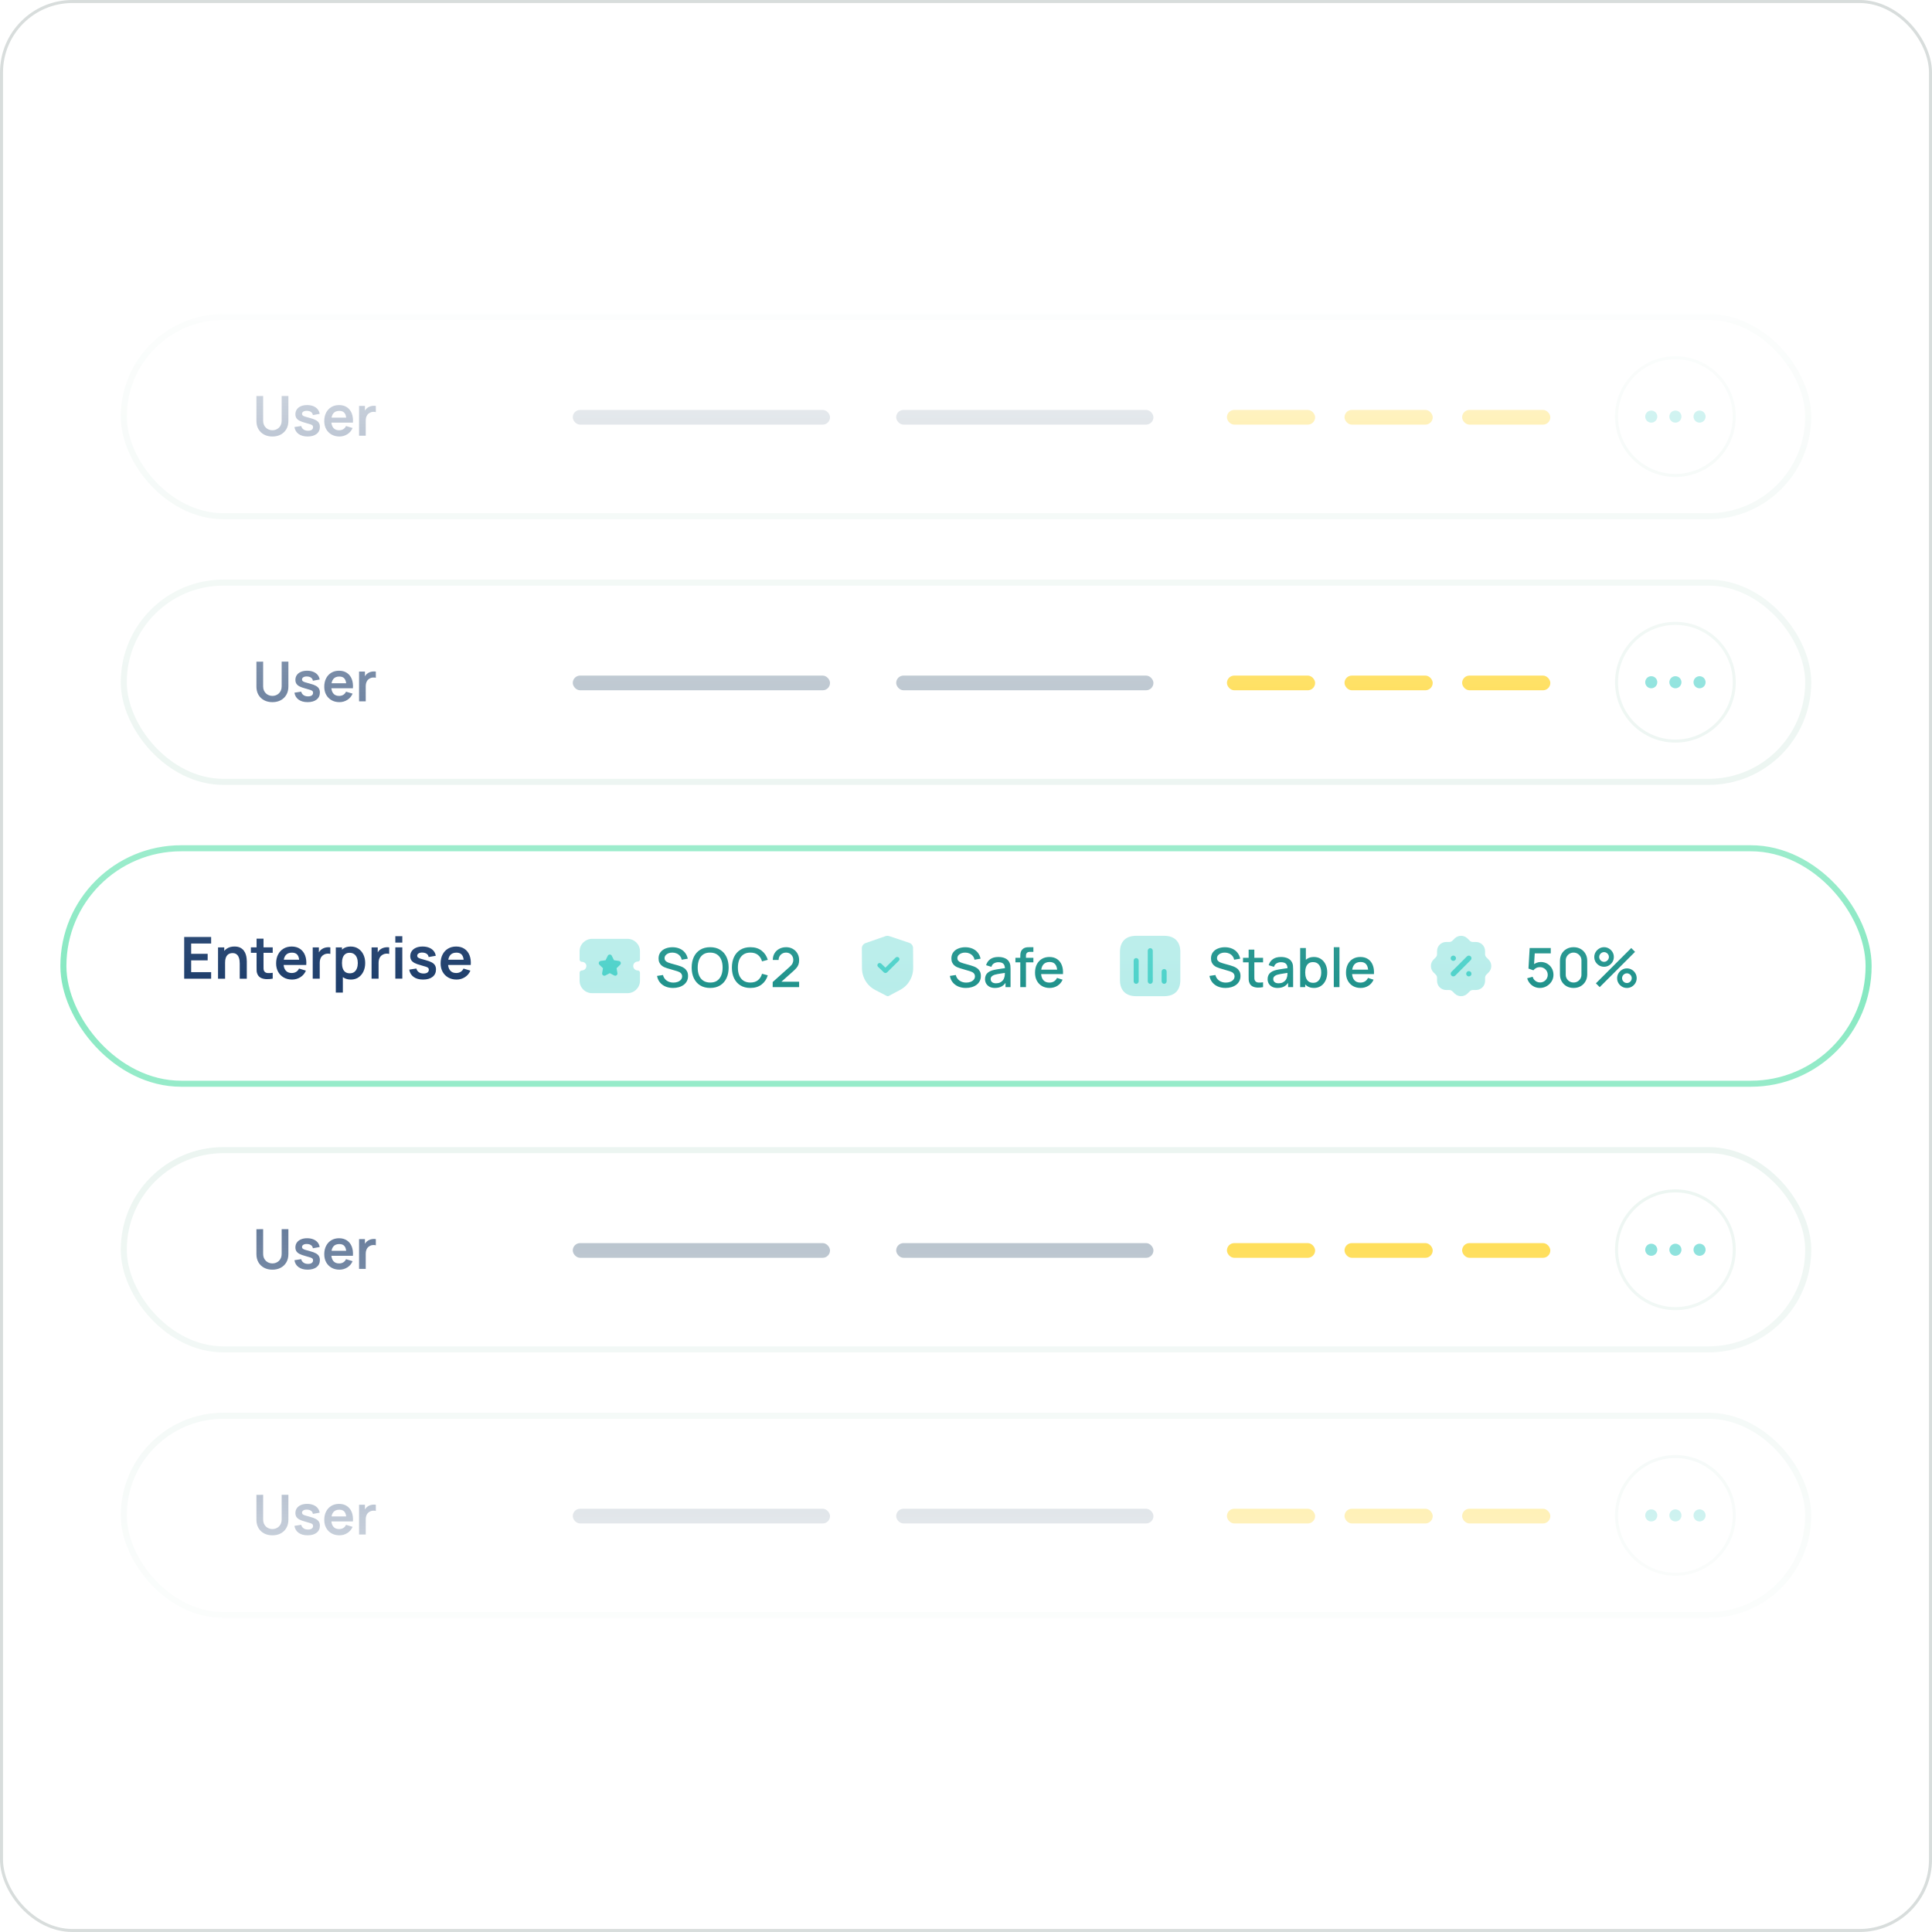 <svg xmlns="http://www.w3.org/2000/svg" width="640" height="640" viewBox="0 0 640 640" fill="none"><rect x="0.5" y="0.5" width="639" height="639" rx="23.5" fill="white" stroke="#D8DDDC"></rect><mask id="mask0_645_1216" style="mask-type:alpha" maskUnits="userSpaceOnUse" x="0" y="70" width="640" height="500"><rect y="70" width="640" height="500" fill="url(#paint0_linear_645_1216)"></rect></mask><g mask="url(#mask0_645_1216)"><rect x="41" y="381" width="558" height="66" rx="33" fill="white" stroke="#E6F2ED" stroke-width="2"></rect><rect x="189.737" y="411.794" width="85.217" height="4.87" rx="2.435" fill="#96A6B5"></rect><rect x="296.873" y="411.794" width="85.217" height="4.87" rx="2.435" fill="#96A6B5"></rect><rect x="406.435" y="411.794" width="29.217" height="4.87" rx="2.435" fill="#FFCD02"></rect><rect x="445.39" y="411.794" width="29.217" height="4.87" rx="2.435" fill="#FFCD02"></rect><rect x="484.351" y="411.794" width="29.217" height="4.87" rx="2.435" fill="#FFCD02"></rect><circle cx="555" cy="414" r="19.5" stroke="#E6F2ED"></circle><path d="M118.946 420.328V410.467H120.891V412.868L120.653 412.558C120.775 412.229 120.936 411.931 121.137 411.663C121.344 411.389 121.591 411.164 121.877 410.987C122.12 410.823 122.388 410.695 122.68 410.604C122.978 410.506 123.283 410.448 123.593 410.43C123.904 410.406 124.205 410.418 124.497 410.467V412.521C124.205 412.436 123.867 412.408 123.484 412.439C123.106 412.469 122.765 412.576 122.461 412.758C122.157 412.923 121.907 413.133 121.712 413.388C121.524 413.644 121.384 413.936 121.292 414.265C121.201 414.588 121.155 414.938 121.155 415.315V420.328H118.946Z" fill="#1D3D6B"></path><path d="M112.447 420.592C111.449 420.592 110.572 420.376 109.817 419.944C109.063 419.512 108.472 418.912 108.046 418.145C107.626 417.378 107.416 416.496 107.416 415.498C107.416 414.42 107.623 413.486 108.037 412.694C108.451 411.897 109.026 411.279 109.763 410.841C110.499 410.403 111.351 410.184 112.319 410.184C113.342 410.184 114.209 410.424 114.921 410.905C115.639 411.38 116.172 412.052 116.519 412.923C116.866 413.793 116.997 414.819 116.912 416H114.729V415.196C114.723 414.125 114.535 413.343 114.163 412.85C113.792 412.357 113.208 412.11 112.41 412.11C111.509 412.11 110.84 412.39 110.402 412.95C109.963 413.504 109.744 414.317 109.744 415.388C109.744 416.386 109.963 417.159 110.402 417.707C110.84 418.255 111.479 418.529 112.319 418.529C112.861 418.529 113.326 418.41 113.716 418.173C114.112 417.929 114.416 417.579 114.629 417.123L116.802 417.78C116.425 418.669 115.84 419.36 115.049 419.853C114.264 420.346 113.396 420.592 112.447 420.592ZM109.05 416V414.338H115.834V416H109.05Z" fill="#1D3D6B"></path><path d="M101.89 420.592C100.673 420.592 99.684 420.318 98.923 419.771C98.162 419.223 97.7 418.453 97.535 417.461L99.781 417.114C99.897 417.601 100.153 417.984 100.548 418.264C100.944 418.544 101.443 418.684 102.046 418.684C102.575 418.684 102.983 418.581 103.269 418.374C103.561 418.161 103.707 417.871 103.707 417.506C103.707 417.281 103.653 417.101 103.543 416.968C103.44 416.828 103.208 416.694 102.849 416.566C102.49 416.438 101.939 416.277 101.196 416.082C100.369 415.863 99.711 415.628 99.224 415.379C98.737 415.123 98.387 414.822 98.174 414.475C97.961 414.128 97.855 413.708 97.855 413.215C97.855 412.6 98.016 412.064 98.339 411.608C98.661 411.151 99.112 410.801 99.69 410.558C100.268 410.308 100.95 410.184 101.735 410.184C102.502 410.184 103.181 410.302 103.771 410.54C104.368 410.777 104.849 411.115 105.214 411.553C105.579 411.991 105.804 412.506 105.89 413.096L103.643 413.498C103.589 413.078 103.397 412.746 103.068 412.503C102.746 412.259 102.313 412.122 101.772 412.092C101.254 412.061 100.837 412.141 100.521 412.329C100.204 412.512 100.046 412.771 100.046 413.105C100.046 413.294 100.11 413.455 100.238 413.589C100.366 413.723 100.621 413.857 101.005 413.991C101.394 414.125 101.973 414.289 102.74 414.484C103.525 414.685 104.152 414.916 104.62 415.178C105.095 415.434 105.436 415.741 105.643 416.1C105.856 416.459 105.963 416.894 105.963 417.406C105.963 418.398 105.6 419.177 104.876 419.743C104.158 420.309 103.163 420.592 101.89 420.592Z" fill="#1D3D6B"></path><path d="M90.238 420.597C89.191 420.597 88.269 420.383 87.472 419.957C86.68 419.531 86.059 418.932 85.609 418.159C85.165 417.386 84.942 416.479 84.942 415.438V407.193L87.17 407.175V415.383C87.17 415.876 87.252 416.317 87.417 416.707C87.587 417.097 87.815 417.428 88.102 417.702C88.388 417.97 88.716 418.174 89.088 418.314C89.459 418.454 89.842 418.524 90.238 418.524C90.646 418.524 91.032 418.454 91.398 418.314C91.769 418.168 92.098 417.961 92.384 417.693C92.67 417.419 92.895 417.087 93.059 416.698C93.224 416.308 93.306 415.87 93.306 415.383V407.175H95.534V415.438C95.534 416.479 95.308 417.386 94.858 418.159C94.414 418.932 93.793 419.531 92.995 419.957C92.204 420.383 91.285 420.597 90.238 420.597Z" fill="#1D3D6B"></path><circle cx="547" cy="414" r="2" fill="#4ED2CA"></circle><circle cx="555" cy="414" r="2" fill="#4ED2CA"></circle><circle cx="563" cy="414" r="2" fill="#4ED2CA"></circle><rect x="41" y="193" width="558" height="66" rx="33" fill="white" stroke="#E6F2ED" stroke-width="2"></rect><rect x="189.737" y="223.794" width="85.217" height="4.87" rx="2.435" fill="#96A6B5"></rect><rect x="296.873" y="223.794" width="85.217" height="4.87" rx="2.435" fill="#96A6B5"></rect><rect x="406.435" y="223.794" width="29.217" height="4.87" rx="2.435" fill="#FFCD02"></rect><rect x="445.39" y="223.794" width="29.217" height="4.87" rx="2.435" fill="#FFCD02"></rect><rect x="484.351" y="223.794" width="29.217" height="4.87" rx="2.435" fill="#FFCD02"></rect><circle cx="555" cy="226" r="19.5" stroke="#E6F2ED"></circle><path d="M118.946 232.328V222.467H120.891V224.868L120.653 224.558C120.775 224.229 120.936 223.931 121.137 223.663C121.344 223.389 121.591 223.164 121.877 222.987C122.12 222.823 122.388 222.695 122.68 222.604C122.978 222.506 123.283 222.448 123.593 222.43C123.904 222.406 124.205 222.418 124.497 222.467V224.521C124.205 224.436 123.867 224.408 123.484 224.439C123.106 224.469 122.765 224.576 122.461 224.758C122.157 224.923 121.907 225.133 121.712 225.388C121.524 225.644 121.384 225.936 121.292 226.265C121.201 226.588 121.155 226.938 121.155 227.315V232.328H118.946Z" fill="#1D3D6B"></path><path d="M112.447 232.592C111.449 232.592 110.572 232.376 109.817 231.944C109.063 231.512 108.472 230.912 108.046 230.145C107.626 229.378 107.416 228.496 107.416 227.498C107.416 226.42 107.623 225.486 108.037 224.694C108.451 223.897 109.026 223.279 109.763 222.841C110.499 222.403 111.351 222.184 112.319 222.184C113.342 222.184 114.209 222.424 114.921 222.905C115.639 223.38 116.172 224.052 116.519 224.923C116.866 225.793 116.997 226.819 116.912 228H114.729V227.196C114.723 226.125 114.535 225.343 114.163 224.85C113.792 224.357 113.208 224.11 112.41 224.11C111.509 224.11 110.84 224.39 110.402 224.95C109.963 225.504 109.744 226.317 109.744 227.388C109.744 228.386 109.963 229.159 110.402 229.707C110.84 230.255 111.479 230.529 112.319 230.529C112.861 230.529 113.326 230.41 113.716 230.173C114.112 229.929 114.416 229.579 114.629 229.123L116.802 229.78C116.425 230.669 115.84 231.36 115.049 231.853C114.264 232.346 113.396 232.592 112.447 232.592ZM109.05 228V226.338H115.834V228H109.05Z" fill="#1D3D6B"></path><path d="M101.89 232.592C100.673 232.592 99.684 232.318 98.923 231.771C98.162 231.223 97.7 230.453 97.535 229.461L99.781 229.114C99.897 229.601 100.153 229.984 100.548 230.264C100.944 230.544 101.443 230.684 102.046 230.684C102.575 230.684 102.983 230.581 103.269 230.374C103.561 230.161 103.707 229.871 103.707 229.506C103.707 229.281 103.653 229.101 103.543 228.968C103.44 228.828 103.208 228.694 102.849 228.566C102.49 228.438 101.939 228.277 101.196 228.082C100.369 227.863 99.711 227.628 99.224 227.379C98.737 227.123 98.387 226.822 98.174 226.475C97.961 226.128 97.855 225.708 97.855 225.215C97.855 224.6 98.016 224.064 98.339 223.608C98.661 223.151 99.112 222.801 99.69 222.558C100.268 222.308 100.95 222.184 101.735 222.184C102.502 222.184 103.181 222.302 103.771 222.54C104.368 222.777 104.849 223.115 105.214 223.553C105.579 223.991 105.804 224.506 105.89 225.096L103.643 225.498C103.589 225.078 103.397 224.746 103.068 224.503C102.746 224.259 102.313 224.122 101.772 224.092C101.254 224.061 100.837 224.141 100.521 224.329C100.204 224.512 100.046 224.771 100.046 225.105C100.046 225.294 100.11 225.455 100.238 225.589C100.366 225.723 100.621 225.857 101.005 225.991C101.394 226.125 101.973 226.289 102.74 226.484C103.525 226.685 104.152 226.916 104.62 227.178C105.095 227.434 105.436 227.741 105.643 228.1C105.856 228.459 105.963 228.894 105.963 229.406C105.963 230.398 105.6 231.177 104.876 231.743C104.158 232.309 103.163 232.592 101.89 232.592Z" fill="#1D3D6B"></path><path d="M90.238 232.597C89.191 232.597 88.269 232.383 87.472 231.957C86.68 231.531 86.059 230.932 85.609 230.159C85.165 229.386 84.942 228.479 84.942 227.438V219.193L87.17 219.175V227.383C87.17 227.876 87.252 228.317 87.417 228.707C87.587 229.097 87.815 229.428 88.102 229.702C88.388 229.97 88.716 230.174 89.088 230.314C89.459 230.454 89.842 230.524 90.238 230.524C90.646 230.524 91.032 230.454 91.398 230.314C91.769 230.168 92.098 229.961 92.384 229.693C92.67 229.419 92.895 229.087 93.059 228.698C93.224 228.308 93.306 227.87 93.306 227.383V219.175H95.534V227.438C95.534 228.479 95.308 229.386 94.858 230.159C94.414 230.932 93.793 231.531 92.995 231.957C92.204 232.383 91.285 232.597 90.238 232.597Z" fill="#1D3D6B"></path><circle cx="547" cy="226" r="2" fill="#4ED2CA"></circle><circle cx="555" cy="226" r="2" fill="#4ED2CA"></circle><circle cx="563" cy="226" r="2" fill="#4ED2CA"></circle><rect x="41" y="105" width="558" height="66" rx="33" fill="white" stroke="#E6F2ED" stroke-width="2"></rect><rect x="189.737" y="135.794" width="85.217" height="4.87" rx="2.435" fill="#96A6B5"></rect><rect x="296.873" y="135.794" width="85.217" height="4.87" rx="2.435" fill="#96A6B5"></rect><rect x="406.435" y="135.794" width="29.217" height="4.87" rx="2.435" fill="#FFCD02"></rect><rect x="445.39" y="135.794" width="29.217" height="4.87" rx="2.435" fill="#FFCD02"></rect><rect x="484.351" y="135.794" width="29.217" height="4.87" rx="2.435" fill="#FFCD02"></rect><circle cx="555" cy="138" r="19.5" stroke="#E6F2ED"></circle><path d="M118.946 144.328V134.467H120.891V136.868L120.653 136.558C120.775 136.229 120.936 135.931 121.137 135.663C121.344 135.389 121.591 135.164 121.877 134.987C122.12 134.823 122.388 134.695 122.68 134.604C122.978 134.506 123.283 134.448 123.593 134.43C123.904 134.406 124.205 134.418 124.497 134.467V136.521C124.205 136.436 123.867 136.408 123.484 136.439C123.106 136.469 122.765 136.576 122.461 136.758C122.157 136.923 121.907 137.133 121.712 137.388C121.524 137.644 121.384 137.936 121.292 138.265C121.201 138.588 121.155 138.938 121.155 139.315V144.328H118.946Z" fill="#1D3D6B"></path><path d="M112.447 144.592C111.449 144.592 110.572 144.376 109.817 143.944C109.063 143.512 108.472 142.912 108.046 142.145C107.626 141.378 107.416 140.496 107.416 139.498C107.416 138.42 107.623 137.486 108.037 136.694C108.451 135.897 109.026 135.279 109.763 134.841C110.499 134.403 111.351 134.184 112.319 134.184C113.342 134.184 114.209 134.424 114.921 134.905C115.639 135.38 116.172 136.052 116.519 136.923C116.866 137.793 116.997 138.819 116.912 140H114.729V139.196C114.723 138.125 114.535 137.343 114.163 136.85C113.792 136.357 113.208 136.11 112.41 136.11C111.509 136.11 110.84 136.39 110.402 136.95C109.963 137.504 109.744 138.317 109.744 139.388C109.744 140.386 109.963 141.159 110.402 141.707C110.84 142.255 111.479 142.529 112.319 142.529C112.861 142.529 113.326 142.41 113.716 142.173C114.112 141.929 114.416 141.579 114.629 141.123L116.802 141.78C116.425 142.669 115.84 143.36 115.049 143.853C114.264 144.346 113.396 144.592 112.447 144.592ZM109.05 140V138.338H115.834V140H109.05Z" fill="#1D3D6B"></path><path d="M101.89 144.592C100.673 144.592 99.684 144.318 98.923 143.771C98.162 143.223 97.7 142.453 97.535 141.461L99.781 141.114C99.897 141.601 100.153 141.984 100.548 142.264C100.944 142.544 101.443 142.684 102.046 142.684C102.575 142.684 102.983 142.581 103.269 142.374C103.561 142.161 103.707 141.871 103.707 141.506C103.707 141.281 103.653 141.101 103.543 140.968C103.44 140.828 103.208 140.694 102.849 140.566C102.49 140.438 101.939 140.277 101.196 140.082C100.369 139.863 99.711 139.628 99.224 139.379C98.737 139.123 98.387 138.822 98.174 138.475C97.961 138.128 97.855 137.708 97.855 137.215C97.855 136.6 98.016 136.064 98.339 135.608C98.661 135.151 99.112 134.801 99.69 134.558C100.268 134.308 100.95 134.184 101.735 134.184C102.502 134.184 103.181 134.302 103.771 134.54C104.368 134.777 104.849 135.115 105.214 135.553C105.579 135.991 105.804 136.506 105.89 137.096L103.643 137.498C103.589 137.078 103.397 136.746 103.068 136.503C102.746 136.259 102.313 136.122 101.772 136.092C101.254 136.061 100.837 136.141 100.521 136.329C100.204 136.512 100.046 136.771 100.046 137.105C100.046 137.294 100.11 137.455 100.238 137.589C100.366 137.723 100.621 137.857 101.005 137.991C101.394 138.125 101.973 138.289 102.74 138.484C103.525 138.685 104.152 138.916 104.62 139.178C105.095 139.434 105.436 139.741 105.643 140.1C105.856 140.459 105.963 140.894 105.963 141.406C105.963 142.398 105.6 143.177 104.876 143.743C104.158 144.309 103.163 144.592 101.89 144.592Z" fill="#1D3D6B"></path><path d="M90.238 144.597C89.191 144.597 88.269 144.383 87.472 143.957C86.68 143.531 86.059 142.932 85.609 142.159C85.165 141.386 84.942 140.479 84.942 139.438V131.193L87.17 131.175V139.383C87.17 139.876 87.252 140.317 87.417 140.707C87.587 141.097 87.815 141.428 88.102 141.702C88.388 141.97 88.716 142.174 89.088 142.314C89.459 142.454 89.842 142.524 90.238 142.524C90.646 142.524 91.032 142.454 91.398 142.314C91.769 142.168 92.098 141.961 92.384 141.693C92.67 141.419 92.895 141.087 93.059 140.698C93.224 140.308 93.306 139.87 93.306 139.383V131.175H95.534V139.438C95.534 140.479 95.308 141.386 94.858 142.159C94.414 142.932 93.793 143.531 92.995 143.957C92.204 144.383 91.285 144.597 90.238 144.597Z" fill="#1D3D6B"></path><circle cx="547" cy="138" r="2" fill="#4ED2CA"></circle><circle cx="555" cy="138" r="2" fill="#4ED2CA"></circle><circle cx="563" cy="138" r="2" fill="#4ED2CA"></circle><rect x="41" y="469" width="558" height="66" rx="33" fill="white" stroke="#E6F2ED" stroke-width="2"></rect><rect x="189.737" y="499.794" width="85.217" height="4.87" rx="2.435" fill="#96A6B5"></rect><rect x="296.873" y="499.794" width="85.217" height="4.87" rx="2.435" fill="#96A6B5"></rect><rect x="406.435" y="499.794" width="29.217" height="4.87" rx="2.435" fill="#FFCD02"></rect><rect x="445.39" y="499.794" width="29.217" height="4.87" rx="2.435" fill="#FFCD02"></rect><rect x="484.351" y="499.794" width="29.217" height="4.87" rx="2.435" fill="#FFCD02"></rect><circle cx="555" cy="502" r="19.5" stroke="#E6F2ED"></circle><path d="M118.946 508.328V498.467H120.891V500.868L120.653 500.558C120.775 500.229 120.936 499.931 121.137 499.663C121.344 499.389 121.591 499.164 121.877 498.987C122.12 498.823 122.388 498.695 122.68 498.604C122.978 498.506 123.283 498.448 123.593 498.43C123.904 498.406 124.205 498.418 124.497 498.467V500.521C124.205 500.436 123.867 500.408 123.484 500.439C123.106 500.469 122.765 500.576 122.461 500.758C122.157 500.923 121.907 501.133 121.712 501.388C121.524 501.644 121.384 501.936 121.292 502.265C121.201 502.588 121.155 502.938 121.155 503.315V508.328H118.946Z" fill="#1D3D6B"></path><path d="M112.447 508.592C111.449 508.592 110.572 508.376 109.817 507.944C109.063 507.512 108.472 506.912 108.046 506.145C107.626 505.378 107.416 504.496 107.416 503.498C107.416 502.42 107.623 501.486 108.037 500.694C108.451 499.897 109.026 499.279 109.763 498.841C110.499 498.403 111.351 498.184 112.319 498.184C113.342 498.184 114.209 498.424 114.921 498.905C115.639 499.38 116.172 500.052 116.519 500.923C116.866 501.793 116.997 502.819 116.912 504H114.729V503.196C114.723 502.125 114.535 501.343 114.163 500.85C113.792 500.357 113.208 500.11 112.41 500.11C111.509 500.11 110.84 500.39 110.402 500.95C109.963 501.504 109.744 502.317 109.744 503.388C109.744 504.386 109.963 505.159 110.402 505.707C110.84 506.255 111.479 506.529 112.319 506.529C112.861 506.529 113.326 506.41 113.716 506.173C114.112 505.929 114.416 505.579 114.629 505.123L116.802 505.78C116.425 506.669 115.84 507.36 115.049 507.853C114.264 508.346 113.396 508.592 112.447 508.592ZM109.05 504V502.338H115.834V504H109.05Z" fill="#1D3D6B"></path><path d="M101.89 508.592C100.673 508.592 99.684 508.318 98.923 507.771C98.162 507.223 97.7 506.453 97.535 505.461L99.781 505.114C99.897 505.601 100.153 505.984 100.548 506.264C100.944 506.544 101.443 506.684 102.046 506.684C102.575 506.684 102.983 506.581 103.269 506.374C103.561 506.161 103.707 505.871 103.707 505.506C103.707 505.281 103.653 505.101 103.543 504.968C103.44 504.828 103.208 504.694 102.849 504.566C102.49 504.438 101.939 504.277 101.196 504.082C100.369 503.863 99.711 503.628 99.224 503.379C98.737 503.123 98.387 502.822 98.174 502.475C97.961 502.128 97.855 501.708 97.855 501.215C97.855 500.6 98.016 500.064 98.339 499.608C98.661 499.151 99.112 498.801 99.69 498.558C100.268 498.308 100.95 498.184 101.735 498.184C102.502 498.184 103.181 498.302 103.771 498.54C104.368 498.777 104.849 499.115 105.214 499.553C105.579 499.991 105.804 500.506 105.89 501.096L103.643 501.498C103.589 501.078 103.397 500.746 103.068 500.503C102.746 500.259 102.313 500.122 101.772 500.092C101.254 500.061 100.837 500.141 100.521 500.329C100.204 500.512 100.046 500.771 100.046 501.105C100.046 501.294 100.11 501.455 100.238 501.589C100.366 501.723 100.621 501.857 101.005 501.991C101.394 502.125 101.973 502.289 102.74 502.484C103.525 502.685 104.152 502.916 104.62 503.178C105.095 503.434 105.436 503.741 105.643 504.1C105.856 504.459 105.963 504.894 105.963 505.406C105.963 506.398 105.6 507.177 104.876 507.743C104.158 508.309 103.163 508.592 101.89 508.592Z" fill="#1D3D6B"></path><path d="M90.238 508.597C89.191 508.597 88.269 508.383 87.472 507.957C86.68 507.531 86.059 506.932 85.609 506.159C85.165 505.386 84.942 504.479 84.942 503.438V495.193L87.17 495.175V503.383C87.17 503.876 87.252 504.317 87.417 504.707C87.587 505.097 87.815 505.428 88.102 505.702C88.388 505.97 88.716 506.174 89.088 506.314C89.459 506.454 89.842 506.524 90.238 506.524C90.646 506.524 91.032 506.454 91.398 506.314C91.769 506.168 92.098 505.961 92.384 505.693C92.67 505.419 92.895 505.087 93.059 504.698C93.224 504.308 93.306 503.87 93.306 503.383V495.175H95.534V503.438C95.534 504.479 95.308 505.386 94.858 506.159C94.414 506.932 93.793 507.531 92.995 507.957C92.204 508.383 91.285 508.597 90.238 508.597Z" fill="#1D3D6B"></path><circle cx="547" cy="502" r="2" fill="#4ED2CA"></circle><circle cx="555" cy="502" r="2" fill="#4ED2CA"></circle><circle cx="563" cy="502" r="2" fill="#4ED2CA"></circle><g filter="url(#filter0_d_645_1216)"><rect x="20" y="280" width="600" height="80" rx="40" fill="white"></rect><rect x="21" y="281" width="598" height="78" rx="39" stroke="#86E8C1" stroke-width="2"></rect></g><path d="M151.248 324.493C150.198 324.493 149.276 324.266 148.483 323.811C147.689 323.357 147.068 322.726 146.62 321.92C146.179 321.114 145.958 320.186 145.958 319.136C145.958 318.003 146.176 317.021 146.611 316.189C147.046 315.35 147.651 314.701 148.425 314.24C149.2 313.779 150.096 313.549 151.113 313.549C152.188 313.549 153.1 313.802 153.849 314.307C154.604 314.806 155.164 315.514 155.529 316.429C155.894 317.344 156.032 318.422 155.942 319.664H153.648V318.819C153.641 317.693 153.443 316.87 153.052 316.352C152.662 315.834 152.048 315.574 151.209 315.574C150.262 315.574 149.558 315.869 149.097 316.458C148.636 317.04 148.406 317.894 148.406 319.021C148.406 320.07 148.636 320.883 149.097 321.459C149.558 322.035 150.23 322.323 151.113 322.323C151.683 322.323 152.172 322.198 152.582 321.949C152.998 321.693 153.318 321.325 153.542 320.845L155.827 321.536C155.43 322.47 154.816 323.197 153.984 323.715C153.158 324.234 152.246 324.493 151.248 324.493ZM147.676 319.664V317.917H154.809V319.664H147.676Z" fill="#1D3D6B"></path><path d="M140.146 324.493C138.866 324.493 137.826 324.205 137.026 323.629C136.226 323.053 135.739 322.243 135.566 321.2L137.928 320.835C138.05 321.347 138.318 321.75 138.734 322.045C139.15 322.339 139.675 322.486 140.309 322.486C140.866 322.486 141.294 322.378 141.595 322.16C141.902 321.936 142.056 321.632 142.056 321.248C142.056 321.011 141.998 320.822 141.883 320.682C141.774 320.534 141.531 320.394 141.154 320.259C140.776 320.125 140.197 319.955 139.416 319.75C138.546 319.52 137.854 319.274 137.342 319.011C136.83 318.742 136.462 318.426 136.238 318.061C136.014 317.696 135.902 317.254 135.902 316.736C135.902 316.09 136.072 315.526 136.411 315.046C136.75 314.566 137.224 314.198 137.832 313.942C138.44 313.68 139.157 313.549 139.982 313.549C140.789 313.549 141.502 313.674 142.123 313.923C142.75 314.173 143.256 314.528 143.64 314.989C144.024 315.45 144.261 315.99 144.35 316.611L141.989 317.034C141.931 316.592 141.73 316.243 141.384 315.987C141.045 315.731 140.59 315.587 140.021 315.555C139.477 315.523 139.038 315.606 138.706 315.805C138.373 315.997 138.206 316.269 138.206 316.621C138.206 316.819 138.274 316.989 138.408 317.13C138.542 317.27 138.811 317.411 139.214 317.552C139.624 317.693 140.232 317.866 141.038 318.07C141.864 318.282 142.523 318.525 143.016 318.8C143.515 319.069 143.874 319.392 144.091 319.77C144.315 320.147 144.427 320.605 144.427 321.142C144.427 322.186 144.046 323.005 143.285 323.6C142.53 324.195 141.483 324.493 140.146 324.493Z" fill="#1D3D6B"></path><path d="M130.957 312.247V310.125H133.271V312.247H130.957ZM130.957 324.189V313.821H133.271V324.189H130.957Z" fill="#1D3D6B"></path><path d="M123.088 324.202V313.834H125.133V316.359L124.884 316.033C125.012 315.687 125.181 315.374 125.392 315.092C125.61 314.804 125.869 314.567 126.17 314.382C126.426 314.209 126.708 314.074 127.015 313.978C127.328 313.876 127.648 313.815 127.975 313.796C128.301 313.77 128.618 313.783 128.925 313.834V315.994C128.618 315.905 128.263 315.876 127.86 315.908C127.463 315.94 127.104 316.052 126.784 316.244C126.464 316.417 126.202 316.638 125.997 316.906C125.799 317.175 125.652 317.482 125.556 317.828C125.46 318.167 125.412 318.535 125.412 318.932V324.202H123.088Z" fill="#1D3D6B"></path><path d="M116.243 324.493C115.232 324.493 114.384 324.253 113.699 323.773C113.014 323.293 112.499 322.64 112.154 321.814C111.808 320.982 111.635 320.051 111.635 319.021C111.635 317.978 111.808 317.043 112.154 316.218C112.499 315.392 113.005 314.742 113.67 314.269C114.342 313.789 115.171 313.549 116.157 313.549C117.136 313.549 117.984 313.789 118.701 314.269C119.424 314.742 119.984 315.392 120.381 316.218C120.778 317.037 120.976 317.971 120.976 319.021C120.976 320.058 120.781 320.989 120.39 321.814C120 322.64 119.45 323.293 118.739 323.773C118.029 324.253 117.197 324.493 116.243 324.493ZM111.242 328.813V313.837H113.286V321.114H113.574V328.813H111.242ZM115.888 322.419C116.49 322.419 116.986 322.269 117.376 321.968C117.766 321.667 118.054 321.261 118.24 320.749C118.432 320.23 118.528 319.654 118.528 319.021C118.528 318.394 118.432 317.824 118.24 317.312C118.048 316.794 117.751 316.384 117.347 316.083C116.944 315.776 116.432 315.622 115.811 315.622C115.222 315.622 114.743 315.766 114.371 316.054C114 316.336 113.725 316.733 113.546 317.245C113.373 317.75 113.286 318.342 113.286 319.021C113.286 319.693 113.373 320.285 113.546 320.797C113.725 321.309 114.003 321.709 114.381 321.997C114.765 322.278 115.267 322.419 115.888 322.419Z" fill="#1D3D6B"></path><path d="M103.591 324.202V313.834H105.636V316.359L105.387 316.033C105.515 315.687 105.684 315.374 105.895 315.092C106.113 314.804 106.372 314.567 106.673 314.382C106.929 314.209 107.211 314.074 107.518 313.978C107.831 313.876 108.151 313.815 108.478 313.796C108.804 313.77 109.121 313.783 109.428 313.834V315.994C109.121 315.905 108.766 315.876 108.363 315.908C107.966 315.94 107.607 316.052 107.287 316.244C106.967 316.417 106.705 316.638 106.5 316.906C106.302 317.175 106.155 317.482 106.059 317.828C105.963 318.167 105.915 318.535 105.915 318.932V324.202H103.591Z" fill="#1D3D6B"></path><path d="M96.759 324.493C95.71 324.493 94.788 324.266 93.995 323.811C93.201 323.357 92.58 322.726 92.132 321.92C91.691 321.114 91.47 320.186 91.47 319.136C91.47 318.003 91.687 317.021 92.123 316.189C92.558 315.35 93.162 314.701 93.937 314.24C94.711 313.779 95.607 313.549 96.625 313.549C97.7 313.549 98.612 313.802 99.361 314.307C100.116 314.806 100.676 315.514 101.041 316.429C101.406 317.344 101.543 318.422 101.454 319.664H99.159V318.819C99.153 317.693 98.954 316.87 98.564 316.352C98.174 315.834 97.559 315.574 96.721 315.574C95.774 315.574 95.07 315.869 94.609 316.458C94.148 317.04 93.918 317.894 93.918 319.021C93.918 320.07 94.148 320.883 94.609 321.459C95.07 322.035 95.742 322.323 96.625 322.323C97.195 322.323 97.684 322.198 98.094 321.949C98.51 321.693 98.83 321.325 99.054 320.845L101.339 321.536C100.942 322.47 100.327 323.197 99.495 323.715C98.67 324.234 97.758 324.493 96.759 324.493ZM93.188 319.664V317.917H100.321V319.664H93.188Z" fill="#1D3D6B"></path><path d="M90.339 324.191C89.654 324.319 88.982 324.374 88.323 324.355C87.67 324.342 87.085 324.223 86.566 323.999C86.048 323.769 85.654 323.407 85.386 322.915C85.149 322.467 85.024 322.009 85.011 321.542C84.998 321.075 84.992 320.547 84.992 319.958V310.943H87.296V319.823C87.296 320.239 87.299 320.604 87.305 320.918C87.318 321.231 87.385 321.487 87.507 321.686C87.737 322.07 88.106 322.284 88.611 322.329C89.117 322.374 89.693 322.348 90.339 322.252V324.191ZM83.11 315.638V313.823H90.339V315.638H83.11Z" fill="#1D3D6B"></path><path d="M79.415 324.211V319.219C79.415 318.892 79.393 318.531 79.348 318.134C79.303 317.737 79.197 317.356 79.031 316.991C78.871 316.62 78.628 316.316 78.301 316.079C77.981 315.843 77.546 315.724 76.996 315.724C76.701 315.724 76.41 315.772 76.122 315.868C75.834 315.964 75.572 316.131 75.335 316.367C75.105 316.598 74.919 316.918 74.778 317.327C74.637 317.731 74.567 318.249 74.567 318.883L73.194 318.297C73.194 317.414 73.364 316.614 73.703 315.897C74.049 315.18 74.554 314.611 75.22 314.188C75.885 313.759 76.705 313.545 77.677 313.545C78.445 313.545 79.079 313.673 79.578 313.929C80.077 314.185 80.474 314.511 80.769 314.908C81.063 315.305 81.281 315.727 81.421 316.175C81.562 316.623 81.652 317.049 81.69 317.452C81.735 317.849 81.757 318.172 81.757 318.422V324.211H79.415ZM72.225 324.211V313.843H74.289V317.059H74.567V324.211H72.225Z" fill="#1D3D6B"></path><path d="M61.015 324.209V310.385H69.943V312.554H63.328V315.962H68.791V318.132H63.328V322.039H69.943V324.209H61.015Z" fill="#1D3D6B"></path><path opacity="0.4" d="M211.25 321.476C210.429 321.476 209.761 320.814 209.761 320.001C209.761 319.187 210.429 318.525 211.25 318.525C211.449 318.525 211.64 318.446 211.78 318.308C211.921 318.168 212 317.979 212 317.781L211.999 315.104C211.999 312.841 210.14 311 207.856 311H196.144C193.86 311 192.001 312.841 192.001 315.104L192 317.868C192 318.065 192.079 318.254 192.22 318.394C192.36 318.533 192.551 318.611 192.75 318.611C193.599 318.611 194.239 319.208 194.239 320.001C194.239 320.814 193.571 321.476 192.75 321.476C192.336 321.476 192 321.809 192 322.22V324.895C192 327.158 193.858 329 196.143 329H207.857C210.142 329 212 327.158 212 324.895V322.22C212 321.809 211.664 321.476 211.25 321.476" fill="#4ED2CA"></path><path d="M205.43 319.588L204.251 320.736L204.53 322.359C204.578 322.64 204.465 322.917 204.234 323.083C204.005 323.251 203.706 323.272 203.454 323.138L201.999 322.373L200.541 323.139C200.433 323.196 200.315 323.226 200.198 323.226C200.045 323.226 199.894 323.178 199.764 323.084C199.534 322.917 199.421 322.64 199.469 322.359L199.747 320.736L198.568 319.588C198.364 319.39 198.293 319.099 198.381 318.828C198.47 318.558 198.7 318.366 198.981 318.326L200.607 318.089L201.336 316.612C201.463 316.358 201.717 316.2 201.999 316.2H202.001C202.284 316.201 202.538 316.359 202.663 316.613L203.392 318.089L205.021 318.327C205.299 318.366 205.529 318.558 205.617 318.828C205.706 319.099 205.635 319.39 205.43 319.588" fill="#4ED2CA"></path><path d="M222.958 327.27C222.028 327.27 221.188 327.111 220.438 326.793C219.694 326.469 219.079 326.01 218.593 325.416C218.113 324.816 217.801 324.105 217.657 323.283L219.619 322.986C219.817 323.778 220.231 324.396 220.861 324.84C221.491 325.278 222.226 325.497 223.066 325.497C223.588 325.497 224.068 325.416 224.506 325.254C224.944 325.086 225.295 324.849 225.559 324.543C225.829 324.231 225.964 323.859 225.964 323.427C225.964 323.193 225.922 322.986 225.838 322.806C225.76 322.626 225.649 322.47 225.505 322.338C225.367 322.2 225.196 322.083 224.992 321.987C224.794 321.885 224.575 321.798 224.335 321.726L221.014 320.745C220.69 320.649 220.36 320.526 220.024 320.376C219.688 320.22 219.379 320.019 219.097 319.773C218.821 319.521 218.596 319.212 218.422 318.846C218.248 318.474 218.161 318.024 218.161 317.496C218.161 316.698 218.365 316.023 218.773 315.471C219.187 314.913 219.745 314.493 220.447 314.211C221.149 313.923 221.935 313.779 222.805 313.779C223.681 313.791 224.464 313.947 225.154 314.247C225.85 314.547 226.426 314.979 226.882 315.543C227.344 316.101 227.662 316.779 227.836 317.577L225.82 317.919C225.73 317.433 225.538 317.016 225.244 316.668C224.95 316.314 224.59 316.044 224.164 315.858C223.738 315.666 223.276 315.567 222.778 315.561C222.298 315.549 221.857 315.621 221.455 315.777C221.059 315.933 220.741 316.152 220.501 316.434C220.267 316.716 220.15 317.04 220.15 317.406C220.15 317.766 220.255 318.057 220.465 318.279C220.675 318.501 220.933 318.678 221.239 318.81C221.551 318.936 221.86 319.041 222.166 319.125L224.56 319.8C224.86 319.884 225.199 319.998 225.577 320.142C225.961 320.28 226.33 320.475 226.684 320.727C227.044 320.979 227.341 321.315 227.575 321.735C227.809 322.149 227.926 322.671 227.926 323.301C227.926 323.955 227.794 324.531 227.53 325.029C227.266 325.521 226.903 325.935 226.441 326.271C225.985 326.601 225.457 326.85 224.857 327.018C224.257 327.186 223.624 327.27 222.958 327.27ZM235.253 327.27C233.957 327.27 232.853 326.988 231.941 326.424C231.029 325.854 230.33 325.062 229.844 324.048C229.364 323.034 229.124 321.858 229.124 320.52C229.124 319.182 229.364 318.006 229.844 316.992C230.33 315.978 231.029 315.189 231.941 314.625C232.853 314.055 233.957 313.77 235.253 313.77C236.543 313.77 237.644 314.055 238.556 314.625C239.474 315.189 240.173 315.978 240.653 316.992C241.133 318.006 241.373 319.182 241.373 320.52C241.373 321.858 241.133 323.034 240.653 324.048C240.173 325.062 239.474 325.854 238.556 326.424C237.644 326.988 236.543 327.27 235.253 327.27ZM235.253 325.479C236.171 325.491 236.933 325.29 237.539 324.876C238.151 324.456 238.61 323.874 238.916 323.13C239.222 322.38 239.375 321.51 239.375 320.52C239.375 319.53 239.222 318.666 238.916 317.928C238.61 317.184 238.151 316.605 237.539 316.191C236.933 315.777 236.171 315.567 235.253 315.561C234.335 315.549 233.57 315.75 232.958 316.164C232.352 316.578 231.896 317.16 231.59 317.91C231.284 318.66 231.128 319.53 231.122 320.52C231.116 321.51 231.266 322.377 231.572 323.121C231.878 323.859 232.337 324.435 232.949 324.849C233.567 325.263 234.335 325.473 235.253 325.479ZM248.577 327.27C247.281 327.27 246.177 326.988 245.265 326.424C244.353 325.854 243.654 325.062 243.168 324.048C242.688 323.034 242.448 321.858 242.448 320.52C242.448 319.182 242.688 318.006 243.168 316.992C243.654 315.978 244.353 315.189 245.265 314.625C246.177 314.055 247.281 313.77 248.577 313.77C250.071 313.77 251.307 314.148 252.285 314.904C253.269 315.66 253.953 316.677 254.337 317.955L252.429 318.468C252.177 317.562 251.727 316.851 251.079 316.335C250.437 315.819 249.603 315.561 248.577 315.561C247.659 315.561 246.894 315.768 246.282 316.182C245.67 316.596 245.208 317.175 244.896 317.919C244.59 318.663 244.437 319.53 244.437 320.52C244.431 321.51 244.581 322.377 244.887 323.121C245.199 323.865 245.661 324.444 246.273 324.858C246.891 325.272 247.659 325.479 248.577 325.479C249.603 325.479 250.437 325.221 251.079 324.705C251.727 324.183 252.177 323.472 252.429 322.572L254.337 323.085C253.953 324.363 253.269 325.38 252.285 326.136C251.307 326.892 250.071 327.27 248.577 327.27ZM255.957 326.991L255.966 325.317L261.609 320.259C262.065 319.857 262.374 319.473 262.536 319.107C262.704 318.741 262.788 318.375 262.788 318.009C262.788 317.547 262.686 317.133 262.482 316.767C262.278 316.395 261.996 316.101 261.636 315.885C261.276 315.669 260.862 315.561 260.394 315.561C259.914 315.561 259.485 315.675 259.107 315.903C258.735 316.125 258.444 316.422 258.234 316.794C258.024 317.166 257.922 317.568 257.928 318H256.002C256.002 317.16 256.191 316.425 256.569 315.795C256.953 315.159 257.478 314.664 258.144 314.31C258.81 313.95 259.572 313.77 260.43 313.77C261.246 313.77 261.978 313.956 262.626 314.328C263.274 314.694 263.784 315.198 264.156 315.84C264.534 316.482 264.723 317.214 264.723 318.036C264.723 318.63 264.645 319.134 264.489 319.548C264.333 319.962 264.099 320.346 263.787 320.7C263.475 321.054 263.085 321.438 262.617 321.852L258.261 325.74L258.054 325.2H264.723V326.991H255.957Z" fill="#20938C"></path><path opacity="0.4" d="M294.086 330C293.963 330 293.839 329.972 293.727 329.914L290.126 328.05C289.104 327.52 288.305 326.926 287.681 326.234C286.314 324.72 285.554 322.776 285.542 320.76L285.5 314.124C285.495 313.358 285.989 312.671 286.728 312.412L293.341 310.107C293.733 309.967 294.171 309.965 294.571 310.1L301.208 312.327C301.951 312.575 302.453 313.257 302.458 314.022L302.5 320.663C302.513 322.676 301.779 324.627 300.434 326.158C299.817 326.86 299.025 327.463 298.013 328.003L294.444 329.909C294.333 329.969 294.21 329.999 294.086 330" fill="#4ED2CA"></path><path d="M293.319 322.321C293.126 322.322 292.933 322.252 292.784 322.109L290.867 320.266C290.571 319.979 290.568 319.514 290.861 319.226C291.154 318.937 291.632 318.934 291.929 319.219L293.308 320.545L296.676 317.225C296.97 316.936 297.448 316.933 297.744 317.218C298.041 317.504 298.044 317.97 297.751 318.257L293.852 322.102C293.705 322.247 293.513 322.32 293.319 322.321" fill="#4ED2CA"></path><path d="M319.958 327.27C319.028 327.27 318.188 327.111 317.438 326.793C316.694 326.469 316.079 326.01 315.593 325.416C315.113 324.816 314.801 324.105 314.657 323.283L316.619 322.986C316.817 323.778 317.231 324.396 317.861 324.84C318.491 325.278 319.226 325.497 320.066 325.497C320.588 325.497 321.068 325.416 321.506 325.254C321.944 325.086 322.295 324.849 322.559 324.543C322.829 324.231 322.964 323.859 322.964 323.427C322.964 323.193 322.922 322.986 322.838 322.806C322.76 322.626 322.649 322.47 322.505 322.338C322.367 322.2 322.196 322.083 321.992 321.987C321.794 321.885 321.575 321.798 321.335 321.726L318.014 320.745C317.69 320.649 317.36 320.526 317.024 320.376C316.688 320.22 316.379 320.019 316.097 319.773C315.821 319.521 315.596 319.212 315.422 318.846C315.248 318.474 315.161 318.024 315.161 317.496C315.161 316.698 315.365 316.023 315.773 315.471C316.187 314.913 316.745 314.493 317.447 314.211C318.149 313.923 318.935 313.779 319.805 313.779C320.681 313.791 321.464 313.947 322.154 314.247C322.85 314.547 323.426 314.979 323.882 315.543C324.344 316.101 324.662 316.779 324.836 317.577L322.82 317.919C322.73 317.433 322.538 317.016 322.244 316.668C321.95 316.314 321.59 316.044 321.164 315.858C320.738 315.666 320.276 315.567 319.778 315.561C319.298 315.549 318.857 315.621 318.455 315.777C318.059 315.933 317.741 316.152 317.501 316.434C317.267 316.716 317.15 317.04 317.15 317.406C317.15 317.766 317.255 318.057 317.465 318.279C317.675 318.501 317.933 318.678 318.239 318.81C318.551 318.936 318.86 319.041 319.166 319.125L321.56 319.8C321.86 319.884 322.199 319.998 322.577 320.142C322.961 320.28 323.33 320.475 323.684 320.727C324.044 320.979 324.341 321.315 324.575 321.735C324.809 322.149 324.926 322.671 324.926 323.301C324.926 323.955 324.794 324.531 324.53 325.029C324.266 325.521 323.903 325.935 323.441 326.271C322.985 326.601 322.457 326.85 321.857 327.018C321.257 327.186 320.624 327.27 319.958 327.27ZM329.589 327.27C328.869 327.27 328.266 327.138 327.78 326.874C327.294 326.604 326.925 326.25 326.673 325.812C326.427 325.368 326.304 324.882 326.304 324.354C326.304 323.862 326.391 323.43 326.565 323.058C326.739 322.686 326.997 322.371 327.339 322.113C327.681 321.849 328.101 321.636 328.599 321.474C329.031 321.348 329.52 321.237 330.066 321.141C330.612 321.045 331.185 320.955 331.785 320.871C332.391 320.787 332.991 320.703 333.585 320.619L332.901 320.997C332.913 320.235 332.751 319.671 332.415 319.305C332.085 318.933 331.515 318.747 330.705 318.747C330.195 318.747 329.727 318.867 329.301 319.107C328.875 319.341 328.578 319.731 328.41 320.277L326.655 319.737C326.895 318.903 327.351 318.24 328.023 317.748C328.701 317.256 329.601 317.01 330.723 317.01C331.593 317.01 332.349 317.16 332.991 317.46C333.639 317.754 334.113 318.222 334.413 318.864C334.569 319.182 334.665 319.518 334.701 319.872C334.737 320.226 334.755 320.607 334.755 321.015V327H333.09V324.777L333.414 325.065C333.012 325.809 332.499 326.364 331.875 326.73C331.257 327.09 330.495 327.27 329.589 327.27ZM329.922 325.731C330.456 325.731 330.915 325.638 331.299 325.452C331.683 325.26 331.992 325.017 332.226 324.723C332.46 324.429 332.613 324.123 332.685 323.805C332.787 323.517 332.844 323.193 332.856 322.833C332.874 322.473 332.883 322.185 332.883 321.969L333.495 322.194C332.901 322.284 332.361 322.365 331.875 322.437C331.389 322.509 330.948 322.581 330.552 322.653C330.162 322.719 329.814 322.8 329.508 322.896C329.25 322.986 329.019 323.094 328.815 323.22C328.617 323.346 328.458 323.499 328.338 323.679C328.224 323.859 328.167 324.078 328.167 324.336C328.167 324.588 328.23 324.822 328.356 325.038C328.482 325.248 328.674 325.416 328.932 325.542C329.19 325.668 329.52 325.731 329.922 325.731ZM337.983 327V316.938C337.983 316.692 337.992 316.431 338.01 316.155C338.028 315.873 338.079 315.597 338.163 315.327C338.253 315.051 338.4 314.799 338.604 314.571C338.85 314.301 339.12 314.109 339.414 313.995C339.708 313.881 339.999 313.815 340.287 313.797C340.581 313.779 340.851 313.77 341.097 313.77H342.321V315.318H341.187C340.743 315.318 340.41 315.429 340.188 315.651C339.972 315.867 339.864 316.176 339.864 316.578V327H337.983ZM336.372 318.792V317.28H342.321V318.792H336.372ZM347.714 327.27C346.748 327.27 345.899 327.06 345.167 326.64C344.441 326.214 343.874 325.623 343.466 324.867C343.064 324.105 342.863 323.223 342.863 322.221C342.863 321.159 343.061 320.238 343.457 319.458C343.859 318.678 344.417 318.075 345.131 317.649C345.845 317.223 346.676 317.01 347.624 317.01C348.614 317.01 349.457 317.241 350.153 317.703C350.849 318.159 351.368 318.81 351.71 319.656C352.058 320.502 352.196 321.507 352.124 322.671H350.243V321.987C350.231 320.859 350.015 320.025 349.595 319.485C349.181 318.945 348.548 318.675 347.696 318.675C346.754 318.675 346.046 318.972 345.572 319.566C345.098 320.16 344.861 321.018 344.861 322.14C344.861 323.208 345.098 324.036 345.572 324.624C346.046 325.206 346.73 325.497 347.624 325.497C348.212 325.497 348.719 325.365 349.145 325.101C349.577 324.831 349.913 324.447 350.153 323.949L351.998 324.534C351.62 325.404 351.047 326.079 350.279 326.559C349.511 327.033 348.656 327.27 347.714 327.27ZM344.249 322.671V321.204H351.188V322.671H344.249Z" fill="#20938C"></path><path opacity="0.4" d="M385.676 310H376.333C372.929 310 371 311.929 371 315.333V324.667C371 328.071 372.929 330 376.333 330H385.676C389.08 330 391 328.071 391 324.667V315.333C391 311.929 389.08 310 385.676 310" fill="#4ED2CA"></path><path d="M376.369 317.369C375.915 317.369 375.542 317.742 375.542 318.205V325.076C375.542 325.529 375.915 325.902 376.369 325.902C376.831 325.902 377.204 325.529 377.204 325.076V318.205C377.204 317.742 376.831 317.369 376.369 317.369" fill="#4ED2CA"></path><path d="M381.035 314.089C380.582 314.089 380.208 314.462 380.208 314.924V325.076C380.208 325.529 380.582 325.902 381.035 325.902C381.497 325.902 381.871 325.529 381.871 325.076V314.924C381.871 314.462 381.497 314.089 381.035 314.089" fill="#4ED2CA"></path><path d="M385.64 320.996C385.178 320.996 384.804 321.369 384.804 321.832V325.076C384.804 325.529 385.178 325.903 385.631 325.903C386.093 325.903 386.466 325.529 386.466 325.076V321.832C386.466 321.369 386.093 320.996 385.64 320.996" fill="#4ED2CA"></path><path d="M405.958 327.27C405.028 327.27 404.188 327.111 403.438 326.793C402.694 326.469 402.079 326.01 401.593 325.416C401.113 324.816 400.801 324.105 400.657 323.283L402.619 322.986C402.817 323.778 403.231 324.396 403.861 324.84C404.491 325.278 405.226 325.497 406.066 325.497C406.588 325.497 407.068 325.416 407.506 325.254C407.944 325.086 408.295 324.849 408.559 324.543C408.829 324.231 408.964 323.859 408.964 323.427C408.964 323.193 408.922 322.986 408.838 322.806C408.76 322.626 408.649 322.47 408.505 322.338C408.367 322.2 408.196 322.083 407.992 321.987C407.794 321.885 407.575 321.798 407.335 321.726L404.014 320.745C403.69 320.649 403.36 320.526 403.024 320.376C402.688 320.22 402.379 320.019 402.097 319.773C401.821 319.521 401.596 319.212 401.422 318.846C401.248 318.474 401.161 318.024 401.161 317.496C401.161 316.698 401.365 316.023 401.773 315.471C402.187 314.913 402.745 314.493 403.447 314.211C404.149 313.923 404.935 313.779 405.805 313.779C406.681 313.791 407.464 313.947 408.154 314.247C408.85 314.547 409.426 314.979 409.882 315.543C410.344 316.101 410.662 316.779 410.836 317.577L408.82 317.919C408.73 317.433 408.538 317.016 408.244 316.668C407.95 316.314 407.59 316.044 407.164 315.858C406.738 315.666 406.276 315.567 405.778 315.561C405.298 315.549 404.857 315.621 404.455 315.777C404.059 315.933 403.741 316.152 403.501 316.434C403.267 316.716 403.15 317.04 403.15 317.406C403.15 317.766 403.255 318.057 403.465 318.279C403.675 318.501 403.933 318.678 404.239 318.81C404.551 318.936 404.86 319.041 405.166 319.125L407.56 319.8C407.86 319.884 408.199 319.998 408.577 320.142C408.961 320.28 409.33 320.475 409.684 320.727C410.044 320.979 410.341 321.315 410.575 321.735C410.809 322.149 410.926 322.671 410.926 323.301C410.926 323.955 410.794 324.531 410.53 325.029C410.266 325.521 409.903 325.935 409.441 326.271C408.985 326.601 408.457 326.85 407.857 327.018C407.257 327.186 406.624 327.27 405.958 327.27ZM418.406 327C417.794 327.12 417.194 327.171 416.606 327.153C416.018 327.135 415.493 327.021 415.031 326.811C414.569 326.601 414.221 326.271 413.987 325.821C413.777 325.419 413.663 325.011 413.645 324.597C413.633 324.177 413.627 323.703 413.627 323.175V314.58H415.517V323.085C415.517 323.475 415.52 323.814 415.526 324.102C415.538 324.39 415.601 324.633 415.715 324.831C415.931 325.203 416.273 325.416 416.741 325.47C417.215 325.518 417.77 325.497 418.406 325.407V327ZM411.764 318.792V317.28H418.406V318.792H411.764ZM423.2 327.27C422.48 327.27 421.877 327.138 421.391 326.874C420.905 326.604 420.536 326.25 420.284 325.812C420.038 325.368 419.915 324.882 419.915 324.354C419.915 323.862 420.002 323.43 420.176 323.058C420.35 322.686 420.608 322.371 420.95 322.113C421.292 321.849 421.712 321.636 422.21 321.474C422.642 321.348 423.131 321.237 423.677 321.141C424.223 321.045 424.796 320.955 425.396 320.871C426.002 320.787 426.602 320.703 427.196 320.619L426.512 320.997C426.524 320.235 426.362 319.671 426.026 319.305C425.696 318.933 425.126 318.747 424.316 318.747C423.806 318.747 423.338 318.867 422.912 319.107C422.486 319.341 422.189 319.731 422.021 320.277L420.266 319.737C420.506 318.903 420.962 318.24 421.634 317.748C422.312 317.256 423.212 317.01 424.334 317.01C425.204 317.01 425.96 317.16 426.602 317.46C427.25 317.754 427.724 318.222 428.024 318.864C428.18 319.182 428.276 319.518 428.312 319.872C428.348 320.226 428.366 320.607 428.366 321.015V327H426.701V324.777L427.025 325.065C426.623 325.809 426.11 326.364 425.486 326.73C424.868 327.09 424.106 327.27 423.2 327.27ZM423.533 325.731C424.067 325.731 424.526 325.638 424.91 325.452C425.294 325.26 425.603 325.017 425.837 324.723C426.071 324.429 426.224 324.123 426.296 323.805C426.398 323.517 426.455 323.193 426.467 322.833C426.485 322.473 426.494 322.185 426.494 321.969L427.106 322.194C426.512 322.284 425.972 322.365 425.486 322.437C425 322.509 424.559 322.581 424.163 322.653C423.773 322.719 423.425 322.8 423.119 322.896C422.861 322.986 422.63 323.094 422.426 323.22C422.228 323.346 422.069 323.499 421.949 323.679C421.835 323.859 421.778 324.078 421.778 324.336C421.778 324.588 421.841 324.822 421.967 325.038C422.093 325.248 422.285 325.416 422.543 325.542C422.801 325.668 423.131 325.731 423.533 325.731ZM435.266 327.27C434.336 327.27 433.556 327.045 432.926 326.595C432.296 326.139 431.819 325.524 431.495 324.75C431.171 323.976 431.009 323.103 431.009 322.131C431.009 321.159 431.168 320.286 431.486 319.512C431.81 318.738 432.284 318.129 432.908 317.685C433.538 317.235 434.312 317.01 435.23 317.01C436.142 317.01 436.928 317.235 437.588 317.685C438.254 318.129 438.767 318.738 439.127 319.512C439.487 320.28 439.667 321.153 439.667 322.131C439.667 323.103 439.487 323.979 439.127 324.759C438.773 325.533 438.266 326.145 437.606 326.595C436.952 327.045 436.172 327.27 435.266 327.27ZM430.694 327V314.04H432.584V320.007H432.368V327H430.694ZM435.005 325.569C435.605 325.569 436.1 325.416 436.49 325.11C436.886 324.804 437.18 324.393 437.372 323.877C437.57 323.355 437.669 322.773 437.669 322.131C437.669 321.495 437.57 320.919 437.372 320.403C437.18 319.887 436.883 319.476 436.481 319.17C436.079 318.864 435.566 318.711 434.942 318.711C434.354 318.711 433.868 318.855 433.484 319.143C433.106 319.431 432.824 319.833 432.638 320.349C432.458 320.865 432.368 321.459 432.368 322.131C432.368 322.803 432.458 323.397 432.638 323.913C432.818 324.429 433.103 324.834 433.493 325.128C433.883 325.422 434.387 325.569 435.005 325.569ZM441.835 327V313.77H443.716V327H441.835ZM450.729 327.27C449.763 327.27 448.914 327.06 448.182 326.64C447.456 326.214 446.889 325.623 446.481 324.867C446.079 324.105 445.878 323.223 445.878 322.221C445.878 321.159 446.076 320.238 446.472 319.458C446.874 318.678 447.432 318.075 448.146 317.649C448.86 317.223 449.691 317.01 450.639 317.01C451.629 317.01 452.472 317.241 453.168 317.703C453.864 318.159 454.383 318.81 454.725 319.656C455.073 320.502 455.211 321.507 455.139 322.671H453.258V321.987C453.246 320.859 453.03 320.025 452.61 319.485C452.196 318.945 451.563 318.675 450.711 318.675C449.769 318.675 449.061 318.972 448.587 319.566C448.113 320.16 447.876 321.018 447.876 322.14C447.876 323.208 448.113 324.036 448.587 324.624C449.061 325.206 449.745 325.497 450.639 325.497C451.227 325.497 451.734 325.365 452.16 325.101C452.592 324.831 452.928 324.447 453.168 323.949L455.013 324.534C454.635 325.404 454.062 326.079 453.294 326.559C452.526 327.033 451.671 327.27 450.729 327.27ZM447.264 322.671V321.204H454.203V322.671H447.264Z" fill="#20938C"></path><path opacity="0.4" d="M483.999 329.999C483.23 329.999 482.462 329.707 481.875 329.124L481.145 328.394C480.862 328.112 480.483 327.956 480.081 327.955H479.054C477.394 327.955 476.043 326.604 476.043 324.944V323.916C476.042 323.515 475.886 323.136 475.603 322.851L474.885 322.134C473.709 320.965 473.704 319.054 474.874 317.877L475.604 317.146C475.886 316.863 476.042 316.484 476.043 316.082V315.056C476.043 313.395 477.394 312.044 479.054 312.044H480.082C480.483 312.044 480.861 311.888 481.146 311.603L481.865 310.886C483.034 309.71 484.944 309.704 486.122 310.875L486.852 311.605C487.136 311.888 487.514 312.044 487.915 312.044H488.943C490.603 312.044 491.954 313.395 491.954 315.056V316.083C491.955 316.484 492.111 316.863 492.394 317.148L493.112 317.866C493.681 318.432 493.996 319.186 493.999 319.991C494.001 320.791 493.693 321.544 493.132 322.113C493.122 322.123 493.113 322.134 493.103 322.143L492.393 322.853C492.111 323.136 491.955 323.515 491.954 323.917V324.944C491.954 326.604 490.603 327.955 488.943 327.955H487.915C487.514 327.956 487.135 328.112 486.851 328.395L486.132 329.113C485.546 329.703 484.772 329.999 483.999 329.999" fill="#4ED2CA"></path><path d="M485.941 321.958C486.197 321.702 486.581 321.628 486.905 321.764C487 321.796 487.106 321.864 487.194 321.951C487.354 322.111 487.441 322.33 487.441 322.57C487.441 322.809 487.354 323.029 487.195 323.188C487.016 323.355 486.799 323.445 486.577 323.445C486.343 323.445 486.133 323.36 485.952 323.192C485.873 323.113 485.813 323.022 485.763 322.91C485.709 322.788 485.702 322.658 485.702 322.57C485.702 322.482 485.709 322.351 485.763 322.229C485.814 322.116 485.888 322.02 485.941 321.958ZM485.953 316.81C486.294 316.47 486.849 316.47 487.19 316.81C487.531 317.152 487.531 317.706 487.19 318.048L482.051 323.188C481.886 323.353 481.667 323.444 481.433 323.444C481.199 323.444 480.979 323.353 480.813 323.188C480.472 322.846 480.472 322.291 480.813 321.95L485.953 316.81ZM481.106 316.62C481.408 316.482 481.81 316.564 482.048 316.814C482.133 316.899 482.198 316.992 482.241 317.089C482.288 317.193 482.312 317.311 482.312 317.43C482.311 317.668 482.217 317.889 482.043 318.051C481.878 318.216 481.664 318.305 481.427 318.305C481.205 318.305 480.987 318.214 480.812 318.05C480.646 317.885 480.552 317.659 480.552 317.43C480.552 317.212 480.644 316.988 480.806 316.815C480.895 316.725 481 316.657 481.106 316.62Z" fill="#4ED2CA"></path><path d="M510.103 327.27C509.437 327.27 508.816 327.135 508.24 326.865C507.67 326.589 507.181 326.211 506.773 325.731C506.365 325.245 506.074 324.687 505.9 324.057L507.709 323.571C507.811 323.955 507.985 324.288 508.231 324.57C508.483 324.852 508.777 325.071 509.113 325.227C509.449 325.377 509.797 325.452 510.157 325.452C510.631 325.452 511.06 325.338 511.444 325.11C511.834 324.882 512.14 324.576 512.362 324.192C512.59 323.808 512.704 323.385 512.704 322.923C512.704 322.449 512.587 322.02 512.353 321.636C512.125 321.252 511.816 320.949 511.426 320.727C511.042 320.499 510.619 320.385 510.157 320.385C509.629 320.385 509.182 320.49 508.816 320.7C508.45 320.91 508.165 321.153 507.961 321.429L506.323 320.853L506.719 314.04H513.712V315.813H507.682L508.447 315.102L508.132 320.205L507.763 319.728C508.105 319.386 508.513 319.125 508.987 318.945C509.461 318.765 509.932 318.675 510.4 318.675C511.204 318.675 511.921 318.861 512.551 319.233C513.187 319.605 513.688 320.112 514.054 320.754C514.42 321.39 514.603 322.113 514.603 322.923C514.603 323.727 514.396 324.459 513.982 325.119C513.568 325.773 513.019 326.295 512.335 326.685C511.651 327.075 510.907 327.27 510.103 327.27ZM521.272 327.27C520.39 327.27 519.61 327.078 518.932 326.694C518.254 326.304 517.72 325.77 517.33 325.092C516.946 324.414 516.754 323.634 516.754 322.752V318.288C516.754 317.406 516.946 316.626 517.33 315.948C517.72 315.27 518.254 314.739 518.932 314.355C519.61 313.965 520.39 313.77 521.272 313.77C522.154 313.77 522.934 313.965 523.612 314.355C524.29 314.739 524.821 315.27 525.205 315.948C525.595 316.626 525.79 317.406 525.79 318.288V322.752C525.79 323.634 525.595 324.414 525.205 325.092C524.821 325.77 524.29 326.304 523.612 326.694C522.934 327.078 522.154 327.27 521.272 327.27ZM521.272 325.47C521.752 325.47 522.187 325.356 522.577 325.128C522.973 324.894 523.288 324.582 523.522 324.192C523.756 323.796 523.873 323.355 523.873 322.869V318.153C523.873 317.673 523.756 317.238 523.522 316.848C523.288 316.452 522.973 316.14 522.577 315.912C522.187 315.678 521.752 315.561 521.272 315.561C520.792 315.561 520.354 315.678 519.958 315.912C519.568 316.14 519.256 316.452 519.022 316.848C518.788 317.238 518.671 317.673 518.671 318.153V322.869C518.671 323.355 518.788 323.796 519.022 324.192C519.256 324.582 519.568 324.894 519.958 325.128C520.354 325.356 520.792 325.47 521.272 325.47ZM529.923 327L528.663 325.74L540.372 314.04L541.632 315.309L529.923 327ZM538.932 327.27C538.338 327.27 537.795 327.126 537.303 326.838C536.817 326.544 536.427 326.154 536.133 325.668C535.839 325.176 535.692 324.63 535.692 324.03C535.692 323.442 535.842 322.902 536.142 322.41C536.442 321.918 536.838 321.525 537.33 321.231C537.822 320.937 538.356 320.79 538.932 320.79C539.526 320.79 540.069 320.937 540.561 321.231C541.053 321.519 541.443 321.909 541.731 322.401C542.025 322.887 542.172 323.43 542.172 324.03C542.172 324.63 542.025 325.176 541.731 325.668C541.443 326.154 541.053 326.544 540.561 326.838C540.069 327.126 539.526 327.27 538.932 327.27ZM538.932 325.641C539.226 325.641 539.493 325.569 539.733 325.425C539.979 325.275 540.174 325.077 540.318 324.831C540.468 324.585 540.543 324.318 540.543 324.03C540.543 323.742 540.468 323.475 540.318 323.229C540.174 322.983 539.979 322.788 539.733 322.644C539.493 322.494 539.226 322.419 538.932 322.419C538.644 322.419 538.377 322.494 538.131 322.644C537.891 322.788 537.696 322.983 537.546 323.229C537.402 323.475 537.33 323.742 537.33 324.03C537.33 324.318 537.402 324.585 537.546 324.831C537.696 325.077 537.891 325.275 538.131 325.425C538.377 325.569 538.644 325.641 538.932 325.641ZM531.363 320.25C530.769 320.25 530.226 320.106 529.734 319.818C529.242 319.524 528.849 319.134 528.555 318.648C528.267 318.156 528.123 317.61 528.123 317.01C528.123 316.422 528.273 315.882 528.573 315.39C528.873 314.898 529.269 314.505 529.761 314.211C530.253 313.917 530.787 313.77 531.363 313.77C531.957 313.77 532.497 313.917 532.983 314.211C533.475 314.499 533.868 314.889 534.162 315.381C534.456 315.867 534.603 316.41 534.603 317.01C534.603 317.61 534.456 318.156 534.162 318.648C533.868 319.134 533.475 319.524 532.983 319.818C532.497 320.106 531.957 320.25 531.363 320.25ZM531.363 318.621C531.651 318.621 531.918 318.549 532.164 318.405C532.41 318.255 532.605 318.057 532.749 317.811C532.899 317.565 532.974 317.298 532.974 317.01C532.974 316.722 532.899 316.455 532.749 316.209C532.605 315.963 532.41 315.768 532.164 315.624C531.918 315.474 531.651 315.399 531.363 315.399C531.075 315.399 530.808 315.474 530.562 315.624C530.322 315.768 530.127 315.963 529.977 316.209C529.827 316.455 529.752 316.722 529.752 317.01C529.752 317.298 529.827 317.565 529.977 317.811C530.127 318.057 530.322 318.255 530.562 318.405C530.802 318.549 531.069 318.621 531.363 318.621Z" fill="#20938C"></path></g><defs><filter id="filter0_d_645_1216" x="-4" y="256" width="648" height="128" filterUnits="userSpaceOnUse" color-interpolation-filters="sRGB"><feGaussianBlur stdDeviation="12"></feGaussianBlur></filter><linearGradient id="paint0_linear_645_1216" x1="320" y1="70" x2="320" y2="570" gradientUnits="userSpaceOnUse"><stop stop-color="#D9D9D9" stop-opacity="0"></stop><stop offset="0.514" stop-color="#A5A5A5"></stop><stop offset="1" stop-color="#737373" stop-opacity="0"></stop></linearGradient></defs></svg>
